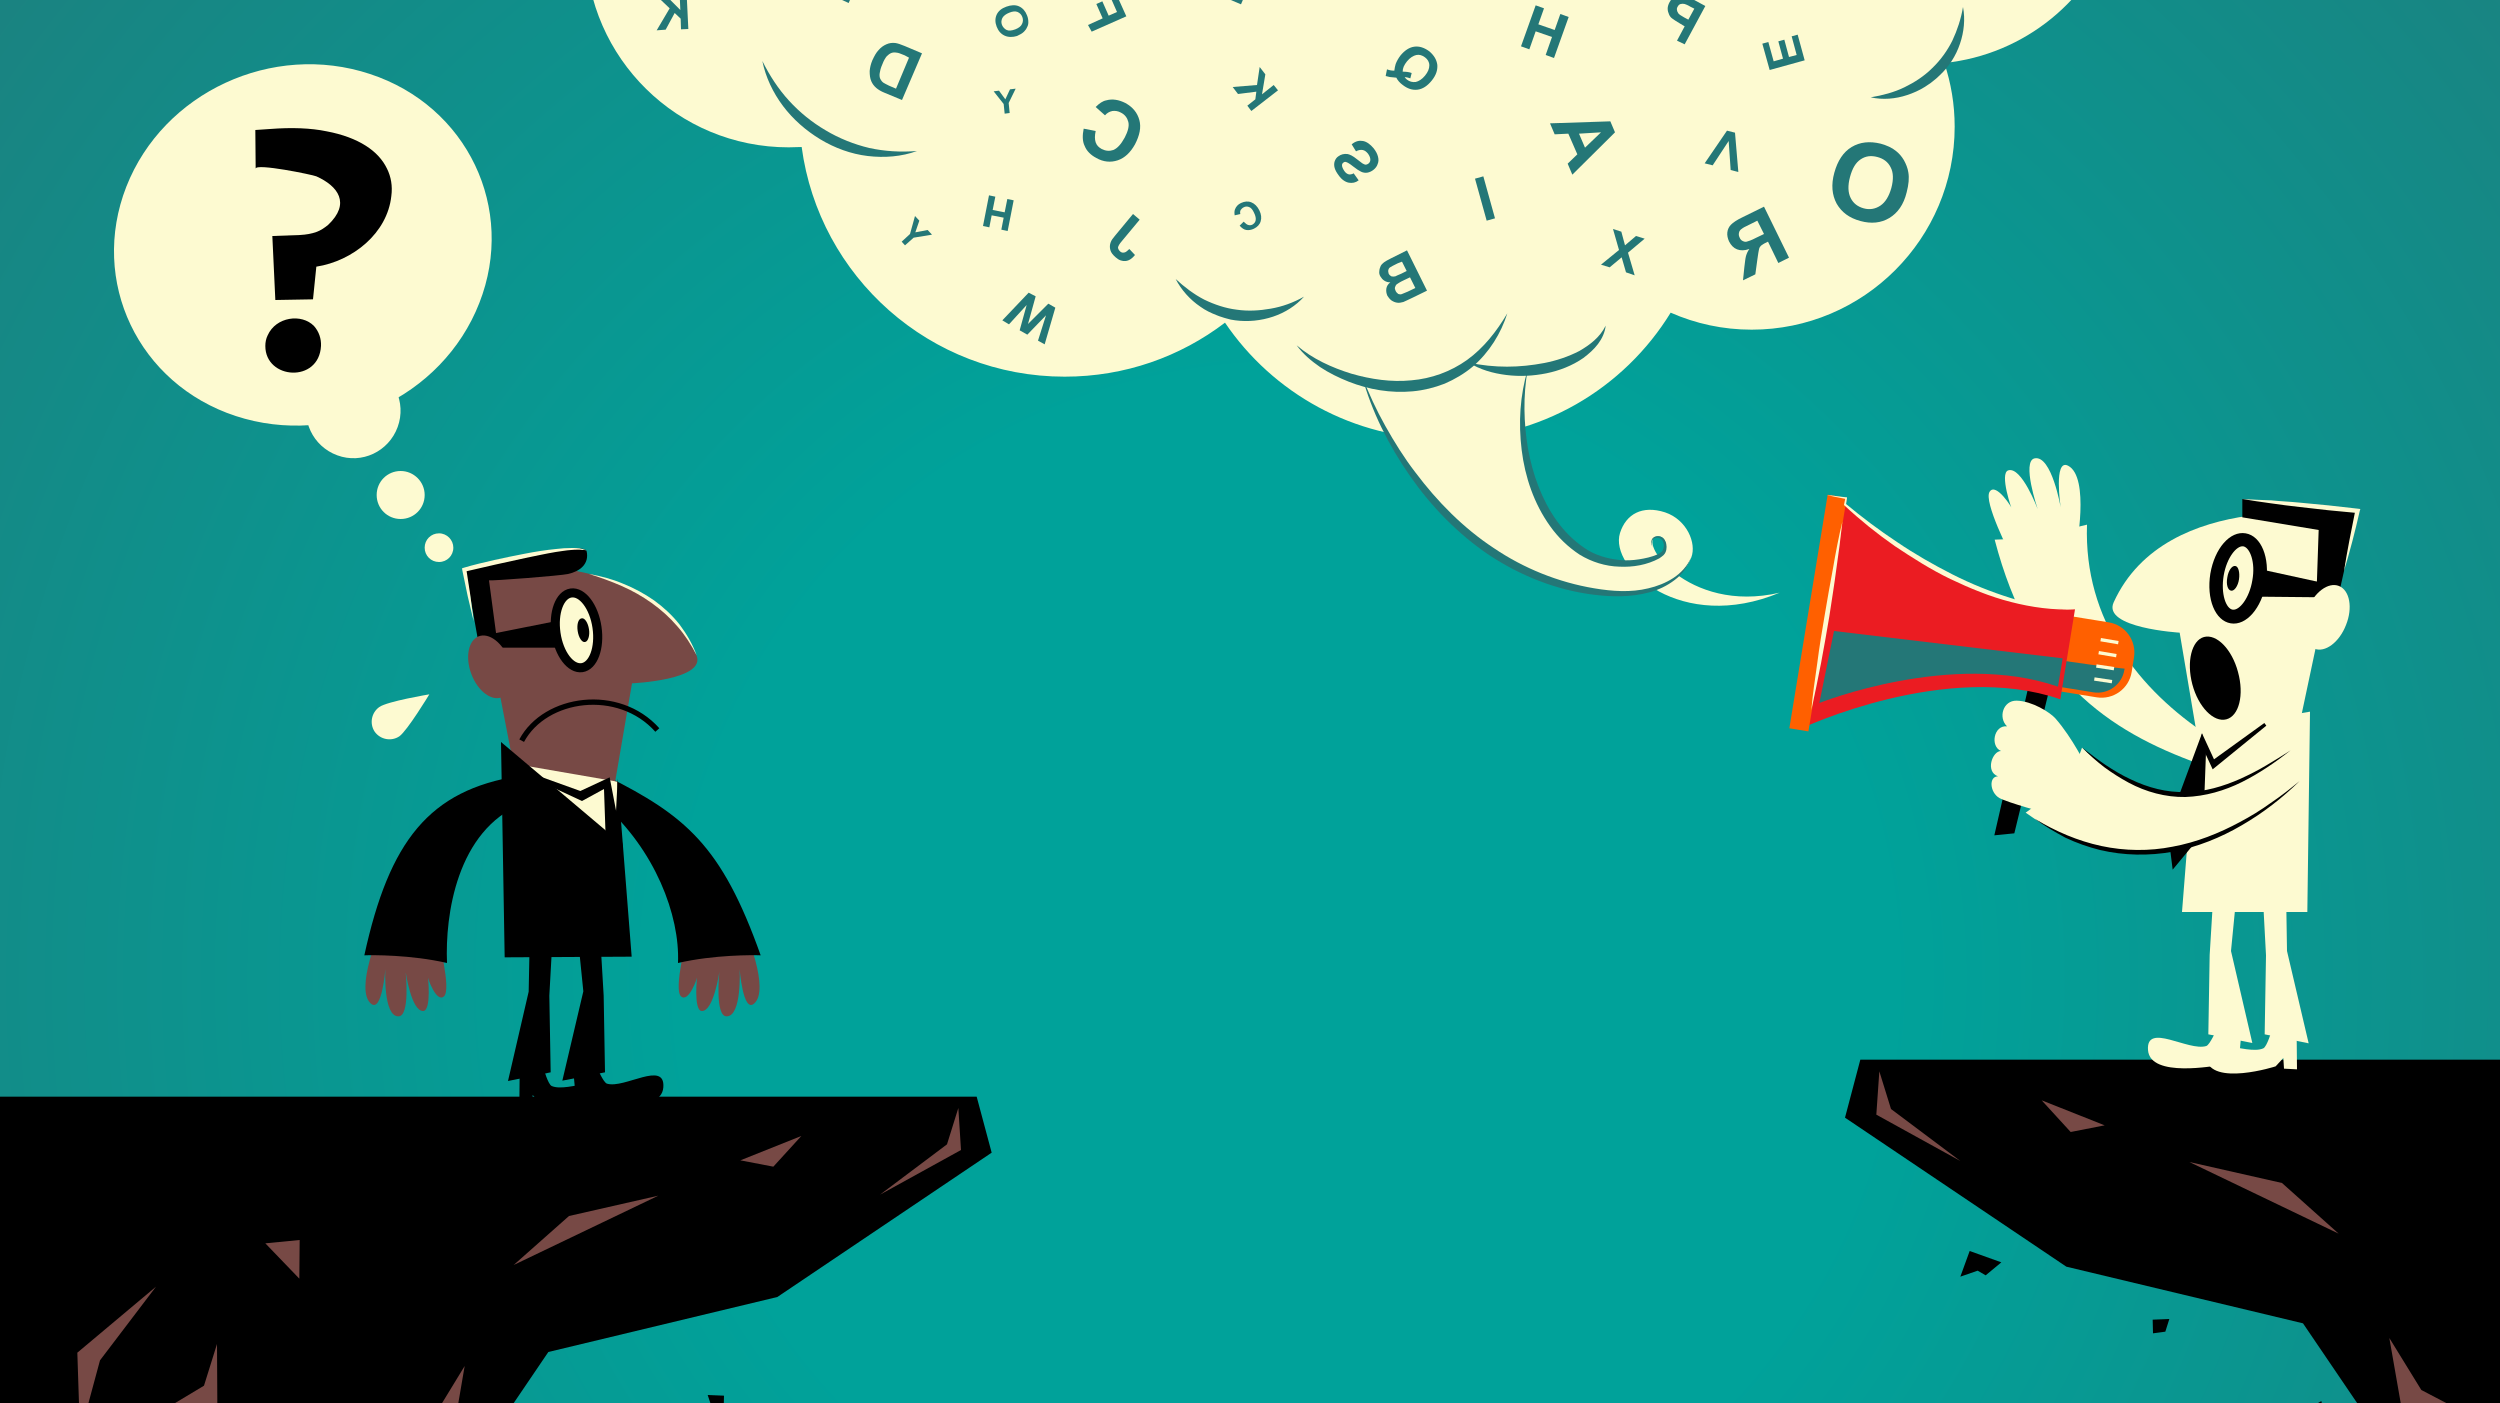 <?xml version="1.0" encoding="utf-8"?>
<!-- Generator: Adobe Illustrator 26.3.1, SVG Export Plug-In . SVG Version: 6.00 Build 0)  -->
<svg version="1.1" id="Layer_1" xmlns="http://www.w3.org/2000/svg" xmlns:xlink="http://www.w3.org/1999/xlink" x="0px" y="0px"
	 width="750px" height="421px" viewBox="0 0 750 421" style="enable-background:new 0 0 750 421;" xml:space="preserve">
<rect x="0" y="0" width="750" height="421" fill="#333333" stroke="none"/>
<style type="text/css">
	.st0{fill:url(#SVGID_1_);}
	.st1{fill:#FDFAD1;}
	.st2{fill:#247777;}
	.st3{fill:#774945;}
	.st4{fill:none;stroke:#000000;stroke-width:1.6;stroke-miterlimit:10;}
	.st5{fill:#FDFAD1;stroke:#000000;stroke-width:2.724;stroke-miterlimit:10;}
	.st6{fill:#FF6000;}
	.st7{fill:#EB1C22;}
	.st8{fill:none;stroke:#FDFAD1;stroke-miterlimit:10;}
</style>
<radialGradient id="SVGID_1_" cx="409.3" cy="27.049" r="557.708" gradientTransform="matrix(-1.107 0 0 1.111 838.982 263.479)" gradientUnits="userSpaceOnUse">
	<stop  offset="0.291" style="stop-color:#00A29A"/>
	<stop  offset="0.972" style="stop-color:#247777"/>
</radialGradient>
<rect x="-46.7" y="-96.9" class="st0" width="864.9" height="780.9"/>
<g>
	<g>
		<path class="st1" d="M105.5-97.9c0,1-0.1,2.1-0.1,3.1c0,40.8,30.7,74.5,70.3,79.1c0.5,33.2,27.6,59.9,60.9,59.9
			c1.3,0,2.6-0.1,3.9-0.1C245.7,83,279,113,319.4,113c18.1,0,34.7-6,48.1-16.2c14.3,21.1,38.5,34.9,65.9,34.9
			c28.7,0,53.8-15.1,67.8-37.9c7.5,3.3,15.7,5.1,24.3,5.1c33.6,0,60.9-27.3,60.9-60.9c0-6.7-1.1-13.1-3.1-19.1
			c24.2-2.5,44.1-19.1,51.5-41.4c12.2,7.6,26.7,12.1,42.1,12.1c44,0,79.7-35.7,79.7-79.7c0-2.6-0.1-5.2-0.4-7.8H105.5z"/>
		<g>
			<g>
				<path class="st1" d="M533.9,177.8c-29.4,12.3-51.2-7.3-47.9-17.9c1.8-5.7,6.7-8.4,13.5-6.2c6.6,2.2,9.5,9.3,7.9,13.5
					c-2.8,7.4-12.3,11.9-25.2,10.7c-48.6-4.7-71.8-53.8-75.1-71.6c7.3-0.3,52.6-12.5,57.9-9.8c-12.7,15-11.7,54.9,9.9,68.8
					c10.1,6.6,22.9,2.6,24.3,0.2c1.2-2,0.3-4.9-2-4.6C490.7,161.7,506.1,184.3,533.9,177.8z"/>
				<g>
					<g>
						<path class="st2" d="M507.3,167.3c-0.9,2.6-2.6,5-4.9,6.7c-2.2,1.7-4.9,3-7.6,3.7c-5.5,1.5-11.3,1.4-16.8,0.7
							c-11.2-1.4-21.9-5.7-31.3-11.9c-9.3-6.3-17.3-14.5-23.7-23.7c-6.4-9.2-11.5-19.3-14.4-30c2,5.2,4.3,10.2,7,15
							c2.7,4.8,5.6,9.5,9,13.9c6.6,8.8,14.4,16.7,23.5,22.7c9,6.1,19.4,10.3,30.2,12.1c5.4,0.9,10.9,1.3,16.2,0
							c2.6-0.6,5.2-1.6,7.5-3.1C504.3,171.9,506.2,169.8,507.3,167.3z"/>
					</g>
				</g>
				<g>
					<g>
						<path class="st2" d="M458.3,110.9c-1.4,7.9-1.2,16,0.1,23.7c1.4,7.7,4.1,15.3,8.6,21.6c2.3,3.2,5,5.9,8.2,8.1
							c3.1,2.2,6.9,3.3,10.7,3.7c1.9,0.2,3.9,0.1,5.8-0.2c1.9-0.3,3.8-0.7,5.6-1.5c0.4-0.2,0.8-0.4,1.1-0.7c0.3-0.2,0.5-0.6,0.6-1
							c0.3-0.8,0.2-1.8-0.3-2.5c-0.5-0.7-1.5-1-2.4-0.6c-0.9,0.4-0.8,1.7-0.6,2.6c-0.2-0.5-0.3-1-0.3-1.5c0-0.5,0.2-1.1,0.7-1.4
							c0.9-0.6,2.3-0.4,3.1,0.5c0.7,0.9,0.9,2.1,0.7,3.2c-0.1,0.5-0.3,1.1-0.8,1.6c-0.4,0.4-0.9,0.7-1.3,1c-3.7,2-7.9,2.7-12,2.5
							c-4.1-0.1-8.3-1.4-11.9-3.6c-3.5-2.3-6.5-5.2-8.9-8.6c-4.8-6.7-7.5-14.7-8.5-22.8C455.5,126.8,456,118.6,458.3,110.9z"/>
					</g>
				</g>
			</g>
			<g>
				<g>
					<path class="st2" d="M481.7,97.7c-0.2,2-1.1,3.9-2.3,5.5c-1.2,1.6-2.8,3-4.4,4.2c-3.3,2.3-7.2,3.8-11.1,4.6c-4,0.8-8,1-12,0.5
						c-4-0.5-7.9-1.6-11.2-3.7c3.8,0.8,7.6,1.2,11.4,1.2c3.8,0,7.5-0.4,11.2-1.1c3.6-0.7,7.2-1.9,10.5-3.6
						C476.9,103.5,480,101.2,481.7,97.7z"/>
				</g>
			</g>
			<g>
				<g>
					<path class="st2" d="M452.2,94c-1.9,6-5.4,11.7-10.4,16c-2.5,2.1-5.4,3.8-8.4,5.1c-3.1,1.2-6.3,2-9.6,2.3
						c-6.6,0.6-13.1-0.5-19.2-2.9c-3-1.2-5.9-2.6-8.6-4.4c-2.6-1.8-5.1-3.9-7-6.5c4.8,4.1,10.6,6.7,16.4,8.5c5.9,1.7,12,2.6,18,2
						c6-0.5,11.8-2.6,16.7-6.1C445.1,104.4,449,99.4,452.2,94z"/>
				</g>
			</g>
		</g>
	</g>
	<g>
		<g>
			<g>
				<path class="st2" d="M275.1,45.3c-4.6,1.7-9.8,2.1-14.8,1.5c-5-0.6-9.9-2.4-14.2-5c-4.3-2.6-8.2-6-11.2-10
					c-3-4-5.2-8.6-6.2-13.5c2.2,4.4,4.8,8.4,8,11.9c3.2,3.5,6.9,6.5,11,8.9c4,2.4,8.5,4.2,13.1,5.3
					C265.4,45.4,270.2,45.7,275.1,45.3z"/>
			</g>
		</g>
		<g>
			<g>
				<path class="st2" d="M391.2,89c-2.4,2.7-5.7,4.8-9.3,6c-3.6,1.2-7.5,1.6-11.3,1.1c-0.9-0.1-1.9-0.3-2.8-0.6
					c-0.5-0.1-0.9-0.3-1.3-0.4c-0.4-0.1-0.9-0.3-1.4-0.5c-1.8-0.7-3.5-1.5-5-2.6c-3.1-2.1-5.7-5-7.4-8.3c2.7,2.5,5.5,4.6,8.6,6.2
					c3.1,1.5,6.4,2.6,9.7,3c3.4,0.5,6.8,0.3,10.2-0.3C384.7,92,388,90.8,391.2,89z"/>
			</g>
		</g>
		<g>
			<g>
				<path class="st2" d="M588.9,2.1c0.7,3.6,0.3,7.5-0.9,11c-1.2,3.6-3.3,6.9-6.1,9.5c-0.7,0.7-1.4,1.3-2.2,1.9
					c-0.4,0.3-0.7,0.6-1.1,0.8c-0.4,0.3-0.8,0.5-1.2,0.8c-1.6,1-3.4,1.8-5.2,2.4c-3.6,1.2-7.4,1.5-11,0.7c3.6-0.6,7-1.5,10.1-3
					c3.1-1.5,6-3.4,8.4-5.8c2.5-2.4,4.5-5.2,6-8.2C587.2,9,588.3,5.7,588.9,2.1z"/>
			</g>
		</g>
	</g>
</g>
<g>
	<g>
		<polygon points="213.5,422.1 212.3,418.5 217.2,418.7 217.1,422.7 		"/>
	</g>
	<polygon points="-1.9,329 -1.9,660.4 99.7,660.4 113.3,506.7 143.7,456.9 145.1,434.2 164.5,405.6 233.2,389.1 297.5,345.8 
		293,329 	"/>
	<g>
		<polygon class="st3" points="89.8,383.6 79.6,373 89.9,372 		"/>
		<polygon class="st3" points="117.6,431.5 130.2,424.9 139.4,409.8 136.1,429.1 		"/>
		<polygon class="st3" points="222.1,348.1 240.4,340.8 232,350 		"/>
		<polygon class="st3" points="197.5,358.7 154.1,379.5 170.7,364.8 		"/>
		<polygon class="st3" points="24,430.3 23.2,405.8 46.8,386 30,408.1 		"/>
		<polygon class="st3" points="65.1,403.2 65.2,421.1 50.7,422 61.2,415.7 		"/>
		<polygon class="st3" points="287.5,332.4 288.3,345 264,358.4 284.1,343.3 		"/>
	</g>
</g>
<g>
	<g>
		<polygon points="595.7,382.6 600.4,378.7 590.9,375.3 588.1,383 593.3,381.2 		"/>
		<polygon points="649.6,399.5 650.8,395.7 645.8,395.9 645.9,400 		"/>
		<polygon points="697.2,424 696.4,420.3 693.1,422.3 694.7,427.7 		"/>
	</g>
	<polygon points="862.9,317.9 862.9,660.4 757.9,660.4 743.9,501.6 712.4,450.1 711,426.6 690.9,397 619.9,380 553.5,335.3 
		558.1,317.9 	"/>
	<g>
		<polygon class="st3" points="739.4,423.8 726.4,417 716.8,401.4 720.3,421.4 		"/>
		<polygon class="st3" points="631.4,337.6 612.5,330.1 621.2,339.6 		"/>
		<polygon class="st3" points="656.8,348.6 701.6,370.1 684.6,354.9 		"/>
		<polygon class="st3" points="563.8,321.4 562.9,334.4 588.1,348.3 567.3,332.7 		"/>
	</g>
</g>
<g>
	<g>
		<path class="st3" d="M223.4,278.9c0,0,7.8,18,2.8,22.2c-3.3,2.8-4.3-10.3-4.3-10.3s0.7,14.1-3.9,14.1c-3.6,0.1-2.2-13.3-2.2-13.3
			s-1.7,11.9-5.3,11.7c-2.5-0.2-1.4-10.7-1.3-10.4c0.1,0.3-2.6,8.1-4.9,6c-2.3-2.1,1.8-17.7,1.8-17.7L223.4,278.9z"/>
		<path d="M181.9,232.8c-2,0.5-2.8,6.7-1.1,8.3c15.7,13.8,23.2,33.5,22.6,47.8c10.8-2.5,22.6-2.4,24.8-2.3
			C216.5,253.6,205.6,244.7,181.9,232.8z"/>
	</g>
	<g>
		<path class="st3" d="M114.1,278.9c0,0-7.8,18-2.8,22.2c3.3,2.8,4.3-10.3,4.3-10.3s-0.7,14.1,3.9,14.1c3.6,0.1,2.2-13.3,2.2-13.3
			s1.7,11.9,5.3,11.7c2.5-0.2,1.4-10.7,1.3-10.4c-0.1,0.3,2.6,8.1,4.9,6c2.3-2.1-1.8-17.7-1.8-17.7L114.1,278.9z"/>
		<path d="M155.6,232.8c2,0.5,2.8,6.7,1.1,8.3c-19.7,8-23.2,33.5-22.6,47.8c-10.8-2.5-22.6-2.4-24.8-2.3
			C116.8,252.2,128.8,237.1,155.6,232.8z"/>
	</g>
	<g>
		<g>
			<path d="M199,326.2c0.6-8.2-11.7,0.5-16.9-1.1c-1.1-0.3-3-4.9-3-4.9l-7,2.2l0.9,9.8l3.7-0.6l-0.2-3.1l2.5,2.2
				C179,330.6,198.4,334.6,199,326.2z"/>
			<polygon points="172.5,272.7 175,297.4 168.7,324.2 181.5,321.7 181.1,298.7 179.6,273.3 			"/>
		</g>
		<g>
			<path d="M182.2,328.7c1.4-8-11.7-0.7-16.7-2.9c-1.1-0.5-2.4-5.2-2.4-5.2l-7.2,1.4l-0.1,9.8l3.8-0.2l0.2-3.1l2.2,2.4
				C161.8,331,180.7,337,182.2,328.7z"/>
			<polygon points="159.1,272.7 158.6,297.5 152.4,324.3 165.2,321.7 164.8,298.7 166.2,273.4 			"/>
		</g>
	</g>
	<path class="st3" d="M148.7,169.9c14.1-0.8,48.6,0,60.2,26.6c3.3,7.5-19.3,8.5-19.3,8.5l-5.5,32.1l-29.7-5.8L143.3,174
		C143.3,174,144.9,170.2,148.7,169.9z"/>
	<path class="st4" d="M156.5,222.2c7.1-13.2,29.1-16.2,40.7-3.2"/>
	<path class="st5" d="M166.8,190c0.9,6.2,4.4,10.8,7.8,10.3c3.4-0.5,5.4-5.9,4.5-12.1c-0.9-6.2-4.4-10.8-7.8-10.3
		C167.9,178.4,165.9,183.8,166.8,190z"/>
	<path d="M173.3,189.3c0.3,2,1.3,3.5,2.2,3.3c0.9-0.1,1.5-1.9,1.2-3.8c-0.3-2-1.3-3.5-2.2-3.3C173.5,185.6,173,187.3,173.3,189.3z"
		/>
	<polygon points="147.4,194.3 167.1,194.3 165.9,186.5 146.9,190.3 	"/>
	<path d="M139.6,170.7l4.2,23.6l6.4,6l-3.5-26.2c1,0.2,21.5-1.4,23.7-1.9c3.6-0.8,6.4-3,5.6-6.8
		C175.2,161.7,139.6,170.7,139.6,170.7z"/>
	<g>
		<g>
			<path class="st1" d="M176.7,172.2c3.3,1,6.6,2.2,9.8,3.6c3.2,1.4,6.2,3.1,9,5.1c2.8,2,5.4,4.3,7.7,7c2.3,2.6,4.2,5.6,5.8,8.7
				c-1.2-3.3-3-6.4-5.1-9.2c-2.2-2.8-4.8-5.2-7.7-7.3c-2.9-2-6-3.7-9.3-5C183.6,173.7,180.2,172.8,176.7,172.2z"/>
		</g>
	</g>
	<g>
		<g>
			<path class="st1" d="M176,165.5c-0.1-0.4-0.5-0.6-0.9-0.7c-0.4-0.1-0.8-0.2-1.2-0.3c-0.8-0.1-1.6-0.1-2.4-0.1
				c-1.6,0-3.1,0.1-4.7,0.3c-3.1,0.3-6.2,0.8-9.3,1.4c-3.1,0.6-6.1,1.2-9.2,1.9c-3,0.7-6.1,1.4-9.1,2.3l-0.6,0.2l0.1,0.6l1.6,7.7
				c0.3,1.3,0.6,2.6,0.9,3.8c0.3,1.3,0.6,2.6,0.9,3.8c-0.1-1.3-0.3-2.6-0.5-3.9c-0.2-1.3-0.3-2.6-0.5-3.9l-1.2-7.8l-0.5,0.7l9.1-2.1
				l9.1-2c3-0.6,6.1-1.3,9.1-1.8c1.5-0.2,3.1-0.5,4.6-0.6c0.8-0.1,1.5-0.1,2.3-0.1c0.4,0,0.8,0,1.1,0.1
				C175.5,164.9,175.9,165.1,176,165.5z"/>
		</g>
	</g>
	<polygon class="st1" points="153.7,275.6 186.8,275.6 185.2,234.5 152.3,228.8 	"/>
	<polygon points="157.2,232.2 157.7,231.4 174.1,237.3 182.9,233.2 186.8,253.6 186.8,266.7 181.8,254.1 181.2,236.7 174.6,240.3 	
		"/>
	<polygon points="151.4,287.2 189.5,287 185.3,233.6 184.4,251.4 150.3,222.6 	"/>
	<path class="st3" d="M143.6,190.9c3.1-1.2,7.2,1.9,9.1,7c1.9,5,0.9,10.1-2.2,11.3c-3.1,1.2-7.2-1.9-9.1-7
		C139.5,197.2,140.5,192.1,143.6,190.9z"/>
</g>
<g>
	<g>
		<path class="st1" d="M659.9,229.2c1.5,1.5,2-6.1,2.6-8.5c-20.7-13.7-37.4-34.5-36.4-63.3c-10.3,2.5-20.1,4.4-27.7,4.5
			C609.2,203.3,632.2,219.3,659.9,229.2z"/>
		<path class="st1" d="M622.8,165c0,0,4.3-21.9-2.4-25.3c-4.4-2.2-2.2,12.5-2.2,12.5s-2.7-15.7-7.8-14.7c-4,0.8,0.9,15.2,0.9,15.2
			s-4.8-12.8-8.8-11.6c-2.8,0.8,1.1,12.2,1.2,11.8c0.1-0.4-4.9-8.3-6.8-5.4c-2,2.9,6.4,19.2,6.4,19.2L622.8,165z"/>
	</g>
	<g>
		<g>
			<path class="st1" d="M644.4,315c-0.6-8.4,12.1,0.5,17.5-1.2c1.1-0.4,3.1-5,3.1-5l7.3,2.3l-0.9,10.1l-3.8-0.6l0.2-3.2l-2.5,2.3
				C665.1,319.5,645,323.6,644.4,315z"/>
			<polygon class="st1" points="671.8,259.7 669.3,285.3 675.7,312.9 662.5,310.3 662.9,286.5 664.5,260.3 			"/>
		</g>
		<g>
			<path class="st1" d="M661.8,317.5c-1.5-8.3,12.1-0.7,17.2-3c1.1-0.5,2.5-5.3,2.5-5.3l7.5,1.5l0.1,10.1l-3.9-0.2l-0.2-3.2
				l-2.3,2.5C682.8,319.9,663.3,326.1,661.8,317.5z"/>
			<polygon class="st1" points="685.7,259.7 686.1,285.3 692.6,313 679.4,310.3 679.8,286.6 678.4,260.4 			"/>
		</g>
	</g>
	<g>
		<polygon class="st1" points="692.2,273.6 654.6,273.6 658.9,219.3 693,213.5 		"/>
		<path class="st1" d="M703.1,154.8c0,0-53.2-8.8-69,25.9c-3.5,7.7,19.8,9.1,19.8,9.1l5,29.6l30.9-1.9L703.1,154.8z"/>
		<polygon points="701.4,179.4 694.7,185.4 695.6,159 672.7,155.2 672.7,149.7 707.2,153.4 		"/>
		<g>
			<g>
				<path class="st1" d="M672.7,149.7c2.9,0.5,5.7,0.9,8.6,1.3c2.9,0.4,5.7,0.8,8.6,1.1c5.7,0.7,11.5,1.3,17.3,1.8l-0.6-0.8
					c-0.6,3-1.2,6-1.8,9.1c-0.6,3-1.1,6.1-1.6,9.1c0.9-3,1.7-5.9,2.5-8.9c0.8-3,1.5-6,2.2-9l0.2-0.7l-0.8-0.1
					c-5.8-0.7-11.5-1.3-17.3-1.8c-2.9-0.3-5.8-0.4-8.7-0.7C678.5,150,675.6,149.9,672.7,149.7z"/>
			</g>
		</g>
		<path d="M671.7,173.8c-0.3,2-1.4,3.6-2.4,3.4c-1-0.2-1.5-1.9-1.1-4c0.3-2,1.4-3.6,2.4-3.4C671.5,169.9,672,171.7,671.7,173.8z"/>
		<g>
			<path d="M669.2,187c-4.7-0.8-7.3-7.3-6.1-14.9c1.3-7.6,5.9-12.9,10.6-12.1c4.7,0.8,7.3,7.3,6.1,14.9
				C678.5,182.4,673.9,187.8,669.2,187z M673,163.9c-2-0.3-5,3.4-5.9,8.8c-0.9,5.5,0.7,9.9,2.7,10.2c2,0.3,5-3.4,5.9-8.8
				C676.7,168.7,675,164.3,673,163.9z"/>
		</g>
		<polygon points="697.7,179.2 677.4,179 678.7,170.9 698.4,175.2 		"/>
		<polygon points="663.8,230.8 660,222.6 660.6,220 664.2,227.8 679.3,216.9 679.9,217.7 		"/>
		<polygon points="660.6,220 650.2,248.1 651.8,260.9 660.9,249.9 661.8,225.6 		"/>
		<path class="st1" d="M701.7,175.8c-3.2-1.3-7.5,1.9-9.5,7.1c-2.1,5.2-1.1,10.4,2.1,11.7c3.2,1.3,7.5-1.9,9.5-7.1
			C705.9,182.3,704.9,177.1,701.7,175.8z"/>
		<path d="M667.9,215.8c-3.8,1-8.4-3.7-10.2-10.5c-1.8-6.8-0.2-13.2,3.5-14.2c3.8-1,8.4,3.7,10.2,10.5
			C673.3,208.5,671.7,214.8,667.9,215.8z"/>
	</g>
	<g>
		<polygon points="598.3,250.6 604.3,250 615.8,202.7 609.4,202.2 		"/>
		<path class="st6" d="M601.1,195.4c-0.8,5,2.6,9.7,7.6,10.5l20.3,3.3c5,0.8,9.7-2.6,10.5-7.6l0.7-4.4c0.8-5-2.6-9.7-7.6-10.5
			l-20.3-3.3c-5-0.8-9.7,2.6-10.5,7.6L601.1,195.4z"/>
		<path class="st2" d="M603.4,195.7c0,0,2.3,8.4,6.7,9.1l17.9,2.9c4.4,0.7,8.6-2.3,9.3-6.7l0.1-0.4
			C625.3,199.5,603.4,195.7,603.4,195.7z"/>
		<path class="st7" d="M622.5,182.8l-4.4,27c-34-11.8-77.4,8.6-77.4,8.6l5.4-32.8l0.5-2.8l5.4-32.8
			C551.9,149.9,586.5,183.1,622.5,182.8z"/>
		<g>
			<line class="st8" x1="635.5" y1="192.8" x2="630.2" y2="191.9"/>
			<line class="st8" x1="634.9" y1="196.7" x2="629.6" y2="195.8"/>
			<line class="st8" x1="634.2" y1="200.6" x2="628.9" y2="199.8"/>
			<line class="st8" x1="633.6" y1="204.5" x2="628.3" y2="203.7"/>
		</g>
		
			<rect x="509.8" y="181.1" transform="matrix(0.162 -0.987 0.987 0.162 275.466 692.319)" class="st6" width="71" height="5.8"/>
		<g>
			<g>
				<path class="st1" d="M622.5,182.8c-6.5,0.3-13-0.6-19.2-2.2c-6.3-1.6-12.3-4.1-18.2-6.9c-5.8-2.8-11.3-6.3-16.7-9.9
					c-5.3-3.7-10.4-7.8-15.1-12.2l-0.1-0.1l0-0.1l0.4-1.9l0.2,0.2c-1.9-0.4-3.8-0.7-5.7-1.2c1.9,0.2,3.8,0.5,5.8,0.7l0.2,0l0,0.2
					l-0.3,2l-0.1-0.3c4.9,4.1,10.1,8,15.4,11.5c5.3,3.6,10.9,6.8,16.6,9.7c5.7,2.9,11.7,5.3,17.8,7.2
					C609.7,181.4,616,182.6,622.5,182.8z"/>
			</g>
		</g>
		<g>
			<path class="st1" d="M552.7,156.5c-0.5,4.8-1.1,9.5-1.8,14.2c-0.6,4.7-1.4,9.5-2.1,14.2c-0.8,4.7-1.6,9.4-2.5,14.1l-1.4,7
				c-0.5,2.3-1,4.7-1.5,7c0.2-2.4,0.5-4.8,0.8-7.1l1-7.1c0.6-4.7,1.4-9.5,2.2-14.2c0.8-4.7,1.6-9.4,2.5-14.1
				C550.7,165.8,551.6,161.1,552.7,156.5z"/>
		</g>
		<path class="st2" d="M550.2,189.3l-4.4,21.6c0,0,39.9-15.9,71.6-4.9l1.4-8.5L550.2,189.3z"/>
	</g>
	<g>
		<path class="st1" d="M626,230.1c0,0-4.2-8.7-9.4-14.6c-1.6-1.8-7-5.2-11.6-5.3c-4.1-0.1-5.6,5.1-2.9,7.7c-4-0.4-5.1,6-1.8,7.4
			c-2.6,0-4.8,6.2-0.9,7.6c-2.8,0-2.5,4.8,0.4,6.5c2.5,1.4,14.3,4.6,14.3,4.6L626,230.1z"/>
		<path class="st1" d="M691.7,232.8c2-0.9-2.5-6.4-4.5-7.7c-20.2,14.3-38.4,21-62.6-0.8c-2.5,8.2-13.1,16.9-16.9,19.5
			C638,265.7,668.1,254.7,691.7,232.8z"/>
		<g>
			<g>
				<path d="M687.2,225.1c-4.6,3.6-9.4,6.9-14.6,9.5c-5.2,2.6-11,4.3-17,4.5c-5.9,0.1-11.8-1.5-17-4.3c-2.6-1.4-5.1-3-7.4-4.7
					c-2.3-1.8-4.5-3.7-6.5-5.8c2.3,1.8,4.6,3.6,7,5.2c2.4,1.6,4.9,3.1,7.5,4.3c5.2,2.5,10.8,4,16.5,3.8c5.7,0,11.3-1.7,16.5-4
					c2.6-1.2,5.2-2.5,7.7-4C682.3,228.2,684.7,226.7,687.2,225.1z"/>
			</g>
		</g>
		<g>
			<g>
				<path d="M610.4,245.6c6.2,3.8,13,6.7,20,8.2c7,1.5,14.4,1.6,21.4,0.2c7.1-1.3,13.9-4,20.2-7.4c3.2-1.7,6.3-3.6,9.2-5.7
					c3-2,5.9-4.3,8.7-6.6c-5.2,5.1-11,9.6-17.4,13.3c-6.3,3.7-13.3,6.5-20.5,7.9c-7.3,1.3-14.8,1.2-22-0.5c-3.6-0.9-7-2.1-10.4-3.7
					C616.5,249.6,613.3,247.8,610.4,245.6z"/>
			</g>
		</g>
	</g>
</g>
<g>
	<path class="st2" d="M428.1,87.2l-4.1,2c-1.6,0.8-2.6,1.2-3,1.4c-0.7,0.2-1.3,0.3-1.9,0.2c-0.6-0.1-1.1-0.3-1.7-0.7
		c-0.5-0.4-0.9-0.9-1.2-1.4c-0.3-0.7-0.4-1.4-0.3-2.1c0.1-0.7,0.5-1.4,1.2-1.9c-0.6,0-1.2-0.1-1.8-0.5c-0.5-0.3-0.9-0.8-1.2-1.3
		c-0.3-0.5-0.4-1.1-0.3-1.6c0-0.5,0.2-1,0.4-1.5c0.2-0.4,0.6-0.8,1-1.1c0.4-0.3,1.1-0.7,2.1-1.2l4.8-2.4L428.1,87.2z M419.3,79
		c-1.2,0.6-1.8,0.9-2.1,1.1c-0.4,0.2-0.6,0.5-0.7,0.9c-0.1,0.3,0,0.7,0.1,1.1c0.2,0.4,0.5,0.6,0.8,0.8c0.4,0.1,0.8,0.1,1.2,0
		c0.2-0.1,0.8-0.4,1.8-0.8l1.6-0.8l-1.4-2.8L419.3,79z M421.1,84.1c-1.1,0.5-1.8,1-2.1,1.2c-0.3,0.3-0.4,0.6-0.5,0.9
		c-0.1,0.3,0,0.7,0.2,1.1c0.2,0.4,0.5,0.7,0.8,0.9c0.4,0.1,0.7,0.2,1.1,0c0.3-0.1,0.8-0.3,1.7-0.7l2.3-1.1l-1.6-3.2L421.1,84.1z"/>
	<path class="st2" d="M204.3,8.8l-0.1-3.2l-1.8-1.7l-2.7,5L197,9.1l3.9-6.6l-4.1-3.9l2.8-0.1l4.5,4.5l-0.2-4.6l2.1-0.1l0.5,10.4
		L204.3,8.8z"/>
	<path class="st2" d="M566.8,65.4c-2.5,1.5-5.4,1.8-8.7,0.9c-3.3-0.9-5.6-2.6-7.1-5.2c-1.4-2.6-1.7-5.7-0.7-9.3
		c1-3.6,2.7-6.2,5.2-7.7c2.5-1.5,5.4-1.8,8.7-1c1.8,0.5,3.4,1.2,4.6,2.2c0.9,0.7,1.7,1.6,2.4,2.8c0.6,1.1,1.1,2.3,1.3,3.6
		c0.3,1.7,0.1,3.7-0.5,6C571.1,61.4,569.3,63.9,566.8,65.4z M567.2,50.2c-0.8-1.6-2.1-2.6-4-3.1c-1.9-0.5-3.5-0.3-5,0.7
		c-1.5,1-2.5,2.7-3.2,5.3c-0.7,2.6-0.6,4.7,0.2,6.3c0.8,1.6,2.1,2.6,3.9,3.1c1.8,0.5,3.5,0.2,5-0.8c1.5-1,2.6-2.8,3.3-5.3
		C568.1,53.8,568,51.7,567.2,50.2z"/>
	<path class="st2" d="M533.5,78.9l-3.1-6.4l-0.6,0.3c-0.7,0.3-1.2,0.7-1.5,0.9c-0.3,0.3-0.5,0.6-0.6,1.1c-0.1,0.5-0.3,1.5-0.5,3.1
		l-0.6,4.4l-3.7,1.8l0.4-3.9c0.2-1.6,0.3-2.7,0.5-3.4c0.2-0.7,0.5-1.4,1-2.1c-1.4,0.5-2.7,0.5-3.7,0.1c-1-0.4-1.8-1.2-2.4-2.4
		c-0.4-0.9-0.6-1.8-0.5-2.7c0.1-0.9,0.5-1.7,1.1-2.3c0.6-0.6,1.7-1.4,3.4-2.2l6.5-3.2l7.5,15.3L533.5,78.9z M527.2,66.2l-2.4,1.2
		c-1.3,0.6-2,1-2.2,1.2c-0.5,0.3-0.8,0.7-0.9,1.2c-0.1,0.5-0.1,0.9,0.2,1.5c0.2,0.5,0.5,0.8,0.9,1c0.4,0.2,0.8,0.3,1.2,0.2
		c0.4-0.1,1.4-0.4,2.9-1.2l2.3-1.1L527.2,66.2z"/>
	<path class="st2" d="M374.5,67.5c0.4,0.1,0.8,0.1,1.2-0.1c0.5-0.3,0.9-0.7,1-1.3c0.1-0.6,0-1.3-0.5-2.3c-0.4-0.9-0.9-1.5-1.5-1.7
		c-0.5-0.2-1.1-0.2-1.6,0.1c-0.4,0.2-0.7,0.5-0.9,0.8c-0.2,0.4-0.2,0.8-0.1,1.2l-1.7,0.4c-0.1-0.7-0.1-1.3,0.1-1.8
		c0.3-0.8,0.9-1.5,1.8-1.9c1.1-0.5,2.1-0.6,3.1-0.2c1,0.4,1.8,1.2,2.4,2.4c0.6,1.2,0.7,2.3,0.4,3.3c-0.3,1-1,1.7-2,2.2
		c-0.8,0.4-1.6,0.5-2.3,0.4c-0.7-0.1-1.4-0.6-2-1.3l1.2-1.2C373.7,67.1,374.1,67.4,374.5,67.5z"/>
	<path class="st2" d="M326.4,7.5l4.4-2l-1.9-4.3l1.8-0.8l1.9,4.3l2.5-1.1l-2.2-5l1.8-0.8l3.2,7.1l-10.4,4.6L326.4,7.5z"/>
	<path class="st2" d="M487.8,81.7l-1.3-4.5l-3.6,3l-2.6-0.8l5.4-4.4l-1.8-6.3l2.5,0.8l1.1,4.1l3.3-2.8l2.6,0.8l-5,4.2l2,6.8
		L487.8,81.7z"/>
	<path class="st2" d="M301.4,34.1l-0.3-2.9l-3-3.8l1.6-0.2l1.9,2.6l1.4-3l1.7-0.2l-2.1,4.3l0.3,3L301.4,34.1z"/>
	<path class="st2" d="M483.1,36.4l1.4,3.3l-12.8,12.7l-1.4-3.3l2.9-2.8l-2.7-6.2l-4.1,0.2L465,37L483.1,36.4z M475.5,44.3l4.8-4.6
		l-6.6,0.4L475.5,44.3z"/>
	<path class="st2" d="M328.7,42.7c0.3,0.9,0.9,1.5,1.8,2c1.2,0.6,2.3,0.7,3.5,0.3c1.2-0.5,2.3-1.7,3.4-3.7c1-1.9,1.4-3.5,1.1-4.7
		c-0.3-1.2-1-2.2-2.2-2.8c-0.9-0.5-1.7-0.6-2.6-0.5c-0.9,0.2-1.6,0.6-2.2,1.3l-2.8-2.5c1.1-1.1,2.1-1.8,3.2-2
		c1.8-0.5,3.7-0.2,5.7,0.8c2.2,1.2,3.6,2.9,4.2,5.1c0.6,2.2,0.1,4.6-1.3,7.3c-1.4,2.5-3.1,4.1-5.2,4.8c-2.1,0.7-4.3,0.5-6.4-0.7
		c-1.7-0.9-2.9-2.1-3.5-3.6c-0.7-1.4-0.7-3.2-0.3-5.2l3.6,0.7C328.4,40.7,328.4,41.8,328.7,42.7z"/>
	<path class="st2" d="M270.6,30l-5.3-2.2c-1-0.4-1.8-0.9-2.4-1.4c-0.7-0.6-1.2-1.3-1.5-2c-0.4-0.9-0.5-1.9-0.5-3.1
		c0.1-1,0.3-2,0.8-3.2c0.6-1.3,1.2-2.4,1.9-3.1c0.7-0.8,1.4-1.3,2.3-1.7c0.9-0.4,1.7-0.5,2.7-0.4c0.7,0.1,1.6,0.4,2.8,0.9l5.2,2.2
		L270.6,30z M271.4,16.6c-1.2-0.5-2-0.8-2.4-0.8c-0.6-0.1-1.1-0.1-1.6,0.1c-0.5,0.2-0.9,0.5-1.4,1c-0.4,0.5-0.9,1.3-1.3,2.4
		c-0.5,1.1-0.7,2-0.8,2.7c-0.1,0.7,0,1.3,0.2,1.7c0.2,0.4,0.5,0.8,0.9,1.1c0.3,0.2,0.9,0.5,1.7,0.9l2.1,0.9l3.9-9.3L271.4,16.6z"/>
	<path class="st2" d="M363.1-2.6l0.9-2l6.7,2.8l1.4-3.3l-6-2.5l0.9-2l6,2.5l1.1-2.7l-6.5-2.7l0.9-2l8.9,3.8l-5.1,12L363.1-2.6z"/>
	<path class="st2" d="M463.7,16.5l1.9-5.4l-4.9-1.7l-1.9,5.4l-2.5-0.9l4.4-12.3l2.5,0.9l-1.7,4.8l4.9,1.7l1.7-4.8l2.5,0.9l-4.4,12.3
		L463.7,16.5z"/>
	<path class="st2" d="M446,66.2l-3.5-12.6l2.5-0.7l3.5,12.6L446,66.2z"/>
	<path class="st2" d="M336.5,72.4c-0.7,0.8-1,1.4-1.1,1.8c0,0.4,0.2,0.8,0.6,1.2c0.4,0.4,0.9,0.5,1.5,0.3c0.3-0.1,0.8-0.5,1.3-1
		l1.7,1.8c-0.9,1.1-1.8,1.7-2.8,1.8c-1,0.1-2-0.2-3-1.1c-0.8-0.7-1.4-1.4-1.6-2.2c-0.2-0.8-0.2-1.5,0.1-2.3c0.2-0.6,0.7-1.3,1.4-2.1
		l5.3-6.4l2,1.7L336.5,72.4z"/>
	<path class="st2" d="M374.2,31.7l2.4-1.9l0.3-2.3l-5.5,0.7l-1.6-2.1l7.3-0.6l0.8-5.4l1.7,2.2l-1,6l3.5-2.8l1.3,1.6l-8,6.2
		L374.2,31.7z"/>
	<path class="st2" d="M248.2-2l0.7-1.5l4.6,2l3.2-7.5l1.8,0.8l-3.9,9.1L248.2-2z"/>
	<path class="st2" d="M301.4,10.7c-1.1-0.5-1.9-1.4-2.4-2.7c-0.5-1.3-0.5-2.5,0-3.6c0.5-1.1,1.5-1.9,2.9-2.4
		c1.4-0.5,2.7-0.6,3.8-0.1c1.1,0.5,1.9,1.4,2.4,2.7c0.3,0.7,0.4,1.4,0.4,2.1c0,0.5-0.1,1-0.4,1.5c-0.2,0.5-0.5,0.9-0.9,1.3
		c-0.5,0.5-1.2,0.9-2.1,1.3C303.8,11.2,302.5,11.2,301.4,10.7z M306.6,7.2c0.3-0.6,0.4-1.3,0.1-2.1s-0.8-1.2-1.4-1.5
		c-0.7-0.3-1.5-0.2-2.5,0.2c-1,0.4-1.7,0.9-2.1,1.6c-0.3,0.7-0.4,1.3-0.1,2.1c0.3,0.7,0.8,1.2,1.4,1.5c0.7,0.3,1.5,0.2,2.6-0.2
		C305.6,8.4,306.3,7.9,306.6,7.2z"/>
	<path class="st2" d="M503.1,12.2l2.3-4.3L503.9,7c-1-0.6-1.8-1.1-2.3-1.5c-0.4-0.3-0.7-0.7-0.9-1.2c-0.2-0.5-0.4-1-0.4-1.7
		c0-0.6,0.2-1.3,0.6-2c0.5-0.9,1.1-1.5,1.9-1.9c0.8-0.3,1.5-0.4,2.3-0.2c0.5,0.1,1.4,0.6,2.8,1.3l3.7,2l-6.2,11.5L503.1,12.2z
		 M507.1,2c-0.8-0.5-1.4-0.7-1.7-0.8c-0.4-0.1-0.8-0.1-1.2,0c-0.4,0.1-0.7,0.4-0.9,0.8c-0.2,0.3-0.3,0.7-0.2,1c0,0.3,0.2,0.7,0.4,1
		c0.2,0.3,0.8,0.7,1.7,1.2l1.3,0.7l1.8-3.3L507.1,2z"/>
	<path class="st2" d="M418.7,19.2c0.3-0.8,0.8-1.7,1.4-2.5c1.3-1.6,2.7-2.5,4.2-2.7c1.5-0.2,3,0.3,4.5,1.4c1.4,1.2,2.2,2.5,2.4,4.1
		c0.1,1.6-0.4,3.1-1.7,4.7c-1.3,1.6-2.7,2.5-4.2,2.7c-1.6,0.2-3.1-0.3-4.6-1.5c-0.8-0.6-1.4-1.3-1.8-2.1c-1.2-0.1-1.9-0.2-2-0.2
		c-0.4-0.1-0.8-0.2-1.2-0.3l0.4-2c0.7,0.3,1.5,0.4,2.2,0.4C418.4,20.5,418.5,19.8,418.7,19.2z M423.5,21.9l-0.4,1.6
		c-0.5-0.2-1.1-0.3-1.7-0.4c0.2,0.3,0.4,0.6,0.7,0.8c0.8,0.6,1.6,0.8,2.6,0.7c0.9-0.2,1.9-0.8,2.8-1.9c0.9-1.1,1.3-2.1,1.3-3.1
		c0-1-0.5-1.8-1.3-2.4c-0.8-0.6-1.7-0.9-2.6-0.7c-0.9,0.2-1.9,0.8-2.8,1.9c-0.4,0.5-0.8,1.1-1,1.6c-0.2,0.5-0.3,1-0.3,1.5
		C421.8,21.5,422.7,21.6,423.5,21.9z"/>
	<path class="st2" d="M270.5,72.5l2.5-2.3l1.5-5.4l1.3,1.4l-1.2,3.5l3.7-0.7l1.3,1.4l-5.5,0.9l-2.6,2.3L270.5,72.5z"/>
	<path class="st2" d="M520.5,39.8l1,11.8l-2.3-0.6l-0.6-8.7l-4.8,7.3l-2.4-0.6l6.7-9.8L520.5,39.8z"/>
	<path class="st2" d="M310.7,88.9l-2.3,8.3l6.1-6.1l2.1,1.2l-3.2,11l-2-1.1l2.4-7.6l-5.6,5.8l-2.3-1.3l2.1-7.6l-5.3,5.8l-2-1.2
		l7.9-8.3L310.7,88.9z"/>
	<path class="st2" d="M298.6,59l-0.8,4l3.6,0.7l0.8-4l1.9,0.4l-1.8,9.2l-1.9-0.4l0.7-3.6l-3.6-0.7l-0.7,3.6l-1.9-0.4l1.8-9.2
		L298.6,59z"/>
	<path class="st2" d="M408.9,42.3c1.1,0.2,2.2,1,3.2,2.2c0.7,0.9,1.1,1.7,1.3,2.5c0.2,0.8,0.2,1.5-0.1,2.2c-0.2,0.7-0.7,1.3-1.2,1.7
		c-0.6,0.5-1.3,0.8-1.9,0.9c-0.6,0.1-1.3,0-1.9-0.3c-0.6-0.3-1.4-0.8-2.4-1.6c-1-0.8-1.7-1.2-2.1-1.3c-0.3-0.1-0.6,0-0.8,0.2
		c-0.3,0.2-0.4,0.5-0.4,0.8c0,0.5,0.3,1.1,0.7,1.7c0.4,0.6,0.9,0.9,1.3,1c0.4,0.1,1,0,1.5-0.3l1.5,2.1c-0.9,0.7-1.9,0.9-3,0.7
		c-1-0.2-2.1-0.9-3-2.2c-0.6-0.8-1-1.5-1.2-2.2c-0.2-0.7-0.2-1.4,0-2c0.2-0.6,0.6-1.2,1.1-1.5c0.8-0.6,1.7-0.8,2.7-0.7
		c0.7,0.1,1.7,0.6,2.8,1.5c0.9,0.7,1.4,1.1,1.7,1.3c0.4,0.2,0.7,0.4,1,0.4c0.3,0,0.5-0.1,0.8-0.3c0.4-0.3,0.6-0.7,0.6-1.2
		c0-0.5-0.2-1.1-0.7-1.8c-0.5-0.6-1-1-1.6-1.1c-0.6-0.1-1.3,0-2,0.4l-1.3-2.1C406.7,42.3,407.8,42.1,408.9,42.3z"/>
	<path class="st2" d="M528.7,13.1l1.8-0.5l1.6,5.8l2.8-0.8l-1.4-5.2l1.8-0.5l1.4,5.2l2.3-0.6l-1.5-5.6l1.8-0.5l2.1,7.7L530.9,21
		L528.7,13.1z"/>
</g>
<path class="st1" d="M143.8,90.9c-11.1,28.4-43.8,43.5-73.1,33.9c-29.2-9.6-43.9-40.4-32.8-68.8C49,27.7,81.7,12.5,111,22.2
	C140.2,31.8,154.9,62.6,143.8,90.9z"/>
<path class="st1" d="M119.3,128.1c-2.7,7.4-10.8,11.2-18.1,8.5c-7.4-2.7-11.2-10.8-8.5-18.1c2.7-7.4,10.8-11.2,18.1-8.5
	C118.2,112.6,122,120.7,119.3,128.1z"/>
<path class="st1" d="M127.4,148.5c0,4-3.2,7.2-7.2,7.2c-4,0-7.2-3.2-7.2-7.2c0-4,3.2-7.2,7.2-7.2
	C124.1,141.3,127.4,144.5,127.4,148.5z"/>
<path class="st1" d="M136,164.3c0,2.4-1.9,4.3-4.3,4.3c-2.4,0-4.3-1.9-4.3-4.3c0-2.4,1.9-4.3,4.3-4.3C134.1,160,136,162,136,164.3z"
	/>
<g>
	<path d="M117.4,58.8C116.2,70,105.8,78.3,94.9,80l-1,9.8L82.6,90l-0.9-19.2l8.3-0.3c1.9-0.1,3.5-0.4,4.9-0.9
		c1.4-0.5,2.5-1.3,3.5-2.1c6.9-6.5,3-11.7-3.5-14.6c-1.2-0.5-18.2-4-18.2-2.3l-0.1-11.6l4.4-0.3c6.5-0.5,12.2-0.3,17,0.7
		c4.8,0.9,8.7,2.4,11.7,4.3c3,1.9,5.1,4.2,6.4,6.9C117.3,53,117.8,55.8,117.4,58.8z M96.3,103.8c-0.6,11.2-16.7,10.1-16.7,0
		c0-1.1,0.2-2.2,0.7-3.2c2.5-5.6,10.2-6.6,13.9-2.8C95.7,99.5,96.4,101.6,96.3,103.8z"/>
</g>
<g>
	<path class="st1" d="M112.4,219.5c-1.6-2.4-1-5.7,1.4-7.4c2.4-1.7,15-3.8,15-3.8s-6.6,10.9-9,12.6
		C117.4,222.5,114.1,221.9,112.4,219.5z"/>
</g>
</svg>
